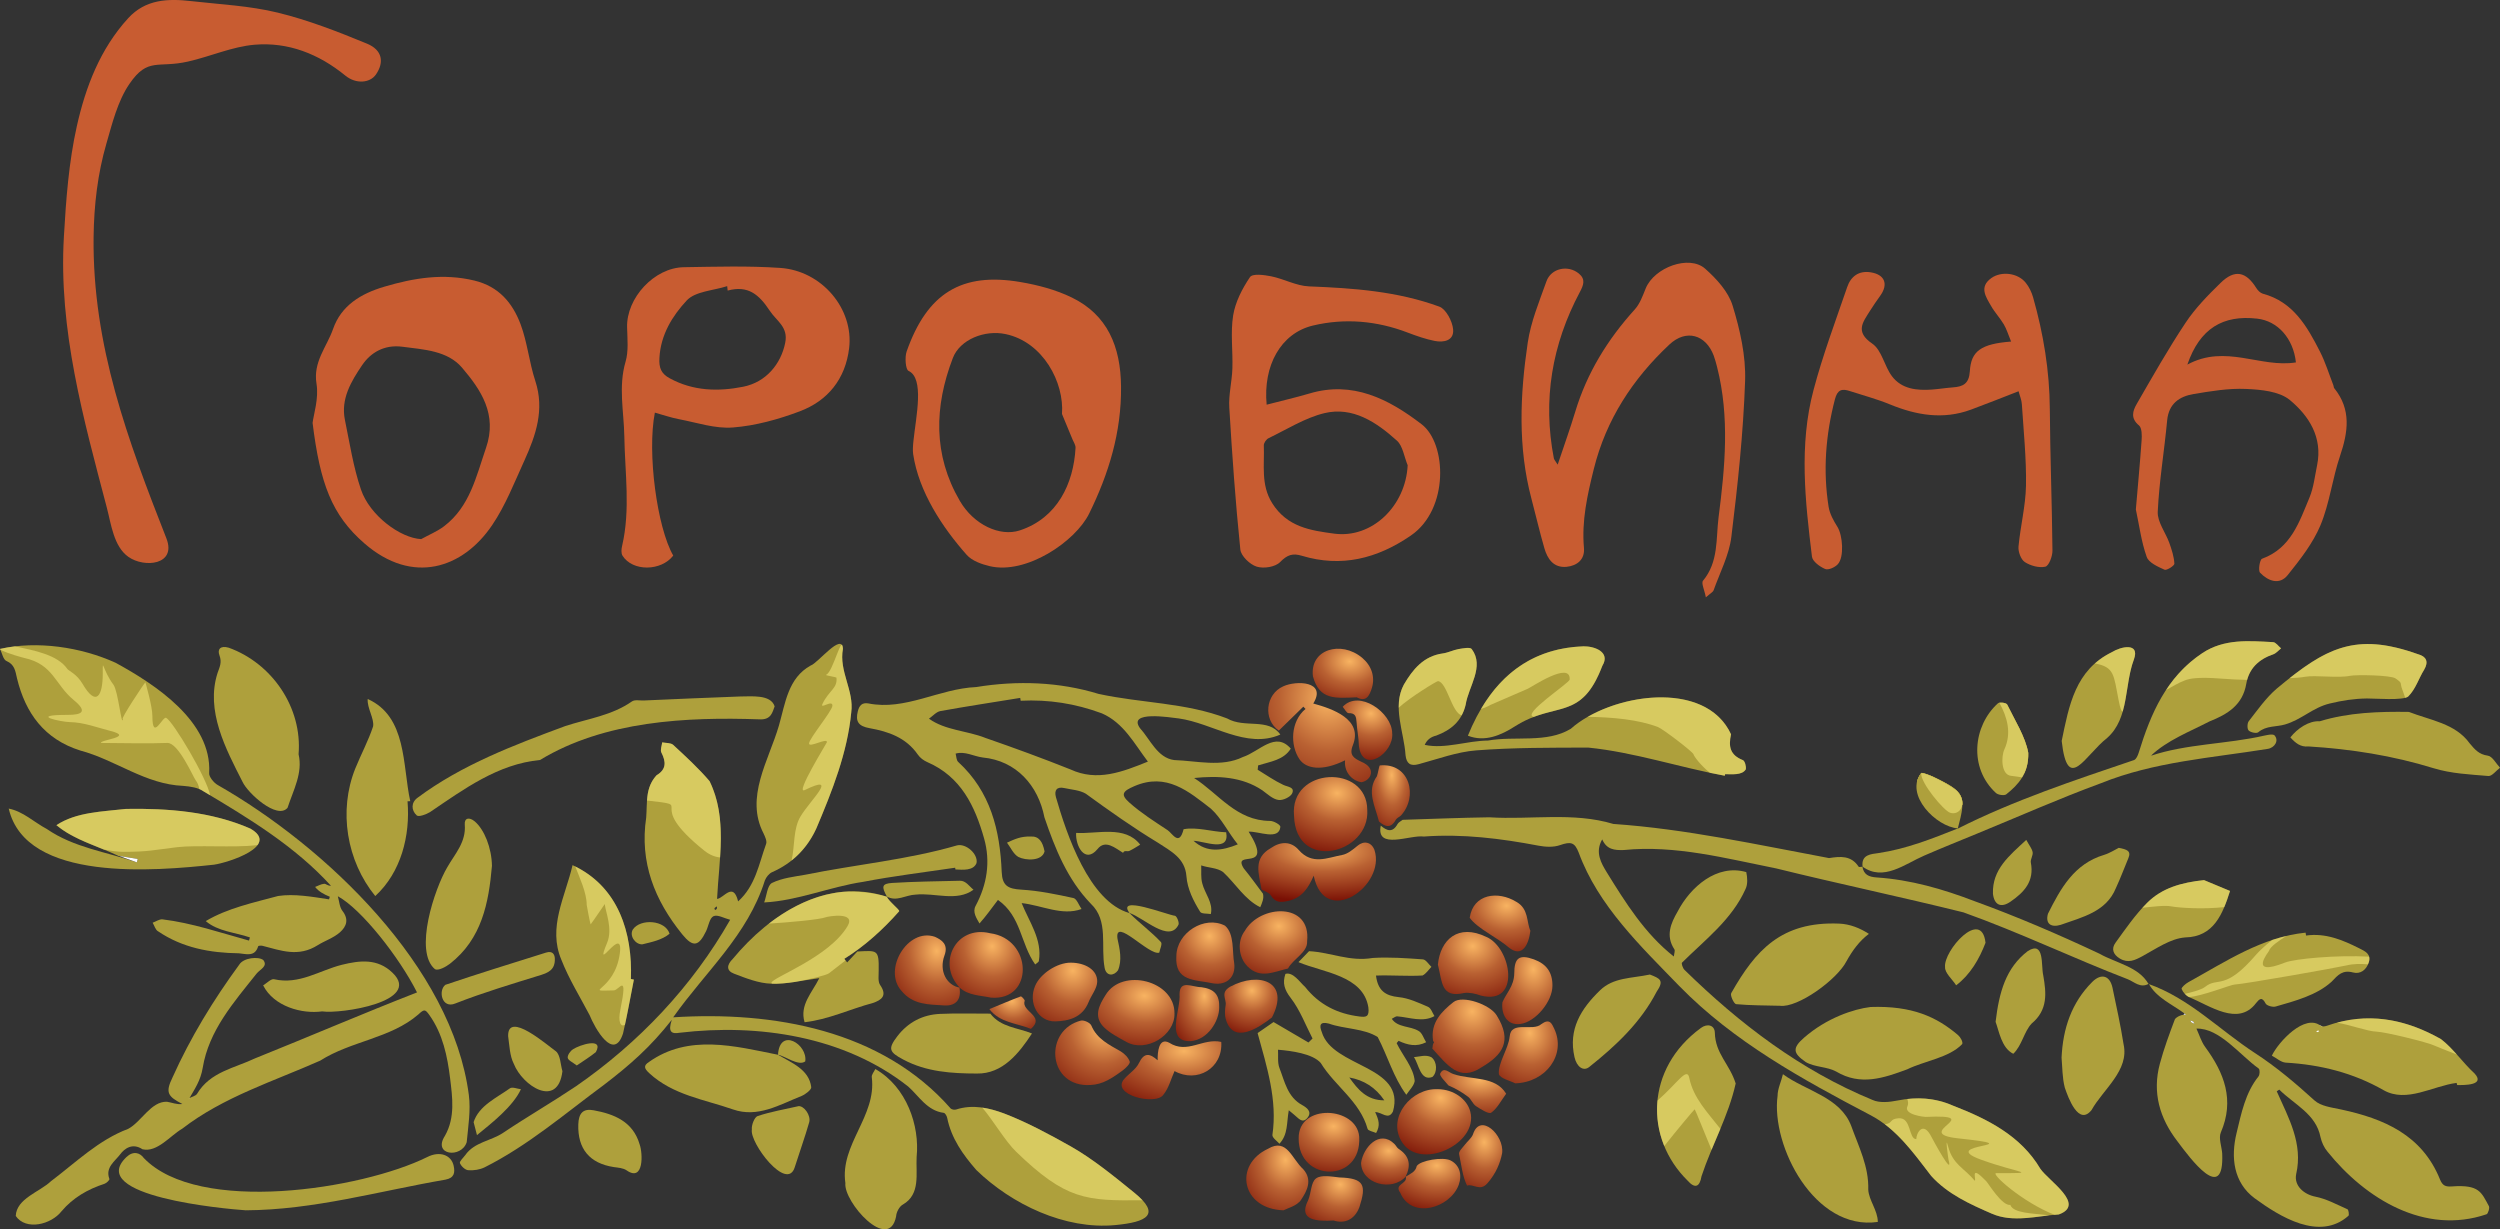<?xml version="1.0" encoding="UTF-8"?>
<!DOCTYPE svg PUBLIC "-//W3C//DTD SVG 1.1//EN" "http://www.w3.org/Graphics/SVG/1.1/DTD/svg11.dtd">
<!-- Creator: CorelDRAW X7 -->
<svg xmlns="http://www.w3.org/2000/svg" xml:space="preserve" width="400mm" height="196.685mm" version="1.1" style="shape-rendering:geometricPrecision; text-rendering:geometricPrecision; image-rendering:optimizeQuality; fill-rule:evenodd; clip-rule:evenodd"
viewBox="0 0 38734 19046"
 xmlns:xlink="http://www.w3.org/1999/xlink">
 <rect x="0" y="0" width="38734" height="19046" fill="#333333" stroke="none"/>
 <defs>
  <style type="text/css">
   <![CDATA[
    .str0 {stroke:white;stroke-width:168.573;stroke-linejoin:bevel}
    .fil0 {fill:none}
    .fil3 {fill:none;fill-rule:nonzero}
    .fil2 {fill:#AEA03C;fill-rule:nonzero}
    .fil1 {fill:#C85C31;fill-rule:nonzero}
    .fil4 {fill:#FEFEFE;fill-rule:nonzero}
    .fil5 {fill:#FFF383;fill-opacity:0.502}
    .fil8 {fill:url(#id0);fill-rule:nonzero}
    .fil35 {fill:url(#id1);fill-rule:nonzero}
    .fil19 {fill:url(#id2);fill-rule:nonzero}
    .fil29 {fill:url(#id3);fill-rule:nonzero}
    .fil12 {fill:url(#id4);fill-rule:nonzero}
    .fil32 {fill:url(#id5);fill-rule:nonzero}
    .fil7 {fill:url(#id6);fill-rule:nonzero}
    .fil26 {fill:url(#id7);fill-rule:nonzero}
    .fil31 {fill:url(#id8);fill-rule:nonzero}
    .fil23 {fill:url(#id9);fill-rule:nonzero}
    .fil13 {fill:url(#id10);fill-rule:nonzero}
    .fil20 {fill:url(#id11);fill-rule:nonzero}
    .fil15 {fill:url(#id12);fill-rule:nonzero}
    .fil22 {fill:url(#id13);fill-rule:nonzero}
    .fil9 {fill:url(#id14);fill-rule:nonzero}
    .fil10 {fill:url(#id15);fill-rule:nonzero}
    .fil21 {fill:url(#id16);fill-rule:nonzero}
    .fil17 {fill:url(#id17);fill-rule:nonzero}
    .fil11 {fill:url(#id18);fill-rule:nonzero}
    .fil16 {fill:url(#id19);fill-rule:nonzero}
    .fil28 {fill:url(#id20);fill-rule:nonzero}
    .fil30 {fill:url(#id21);fill-rule:nonzero}
    .fil34 {fill:url(#id22);fill-rule:nonzero}
    .fil33 {fill:url(#id23);fill-rule:nonzero}
    .fil18 {fill:url(#id24);fill-rule:nonzero}
    .fil6 {fill:url(#id25);fill-rule:nonzero}
    .fil27 {fill:url(#id26);fill-rule:nonzero}
    .fil14 {fill:url(#id27);fill-rule:nonzero}
    .fil25 {fill:url(#id28);fill-rule:nonzero}
    .fil24 {fill:url(#id29);fill-rule:nonzero}
   ]]>
  </style>
  <radialGradient id="id0" gradientUnits="userSpaceOnUse" gradientTransform="matrix(1.627 1.271 -1.383 1.392 5947 -34743)" cx="22823" cy="14650.6" r="545.142" fx="22823" fy="14650.6">
   <stop offset="0" style="stop-opacity:1; stop-color:#F8B361"/>
   <stop offset="0.412" style="stop-opacity:1; stop-color:#B96132"/>
   <stop offset="1" style="stop-opacity:1; stop-color:#7A1004"/>
  </radialGradient>
  <radialGradient id="id1" gradientUnits="userSpaceOnUse" gradientTransform="matrix(1.583 1.226 -1.346 1.343 11719 -24550)" xlink:href="#id0" cx="15687.9" cy="15507.9" r="358.696" fx="15687.9" fy="15507.9">
  </radialGradient>
  <radialGradient id="id2" gradientUnits="userSpaceOnUse" gradientTransform="matrix(1.703 0.595 -1.448 0.652 4631 -7618)" xlink:href="#id0" cx="20516.8" cy="13165.1" r="910.902" fx="20516.8" fy="13165.1">
  </radialGradient>
  <radialGradient id="id3" gradientUnits="userSpaceOnUse" gradientTransform="matrix(1.786 1.59 -1.518 1.742 9758 -37575)" xlink:href="#id0" cx="16620.3" cy="15033.3" r="499.484" fx="16620.3" fy="15033.3">
  </radialGradient>
  <radialGradient id="id4" gradientUnits="userSpaceOnUse" gradientTransform="matrix(1.408 1.643 -1.196 1.8 8275 -50997)" xlink:href="#id0" cx="23741.8" cy="15005.9" r="519.128" fx="23741.8" fy="15005.9">
  </radialGradient>
  <radialGradient id="id5" gradientUnits="userSpaceOnUse" gradientTransform="matrix(1.176 1.568 -1 1.718 12151 -40372)" xlink:href="#id0" cx="18668.4" cy="15444.8" r="434.539" fx="18668.4" fy="15444.8">
  </radialGradient>
  <radialGradient id="id6" gradientUnits="userSpaceOnUse" gradientTransform="matrix(1.554 1.208 -1.321 1.323 10083 -32442)" xlink:href="#id0" cx="22323.3" cy="16996.1" r="572.344" fx="22323.3" fy="16996.1">
  </radialGradient>
  <radialGradient id="id7" gradientUnits="userSpaceOnUse" gradientTransform="matrix(1.674 1.511 -1.423 1.656 11178 -36284)" xlink:href="#id0" cx="17088.7" cy="15951.2" r="577.659" fx="17088.7" fy="15951.2">
  </radialGradient>
  <radialGradient id="id8" gradientUnits="userSpaceOnUse" gradientTransform="matrix(1.451 1.266 -1.233 1.387 10190 -30491)" xlink:href="#id0" cx="19390.3" cy="15351.5" r="411.89" fx="19390.3" fy="15351.5">
  </radialGradient>
  <radialGradient id="id9" gradientUnits="userSpaceOnUse" gradientTransform="matrix(1.445 1.36 -1.228 1.49 11159 -28077)" xlink:href="#id0" cx="15369.8" cy="14654.8" r="567.141" fx="15369.8" fy="14654.8">
  </radialGradient>
  <radialGradient id="id10" gradientUnits="userSpaceOnUse" gradientTransform="matrix(1.927 1.325 -1.637 1.452 1377 -37258)" xlink:href="#id0" cx="23325.4" cy="14039.9" r="469.725" fx="23325.4" fy="14039.9">
  </radialGradient>
  <radialGradient id="id11" gradientUnits="userSpaceOnUse" gradientTransform="matrix(1.741 1.651 -1.48 1.808 778 -42707)" xlink:href="#id0" cx="20572.9" cy="10829.5" r="796.196" fx="20572.9" fy="10829.5">
  </radialGradient>
  <radialGradient id="id12" gradientUnits="userSpaceOnUse" gradientTransform="matrix(1.613 1.278 -1.371 1.4 12406 -33860)" xlink:href="#id0" cx="20767.9" cy="18335.8" r="447.569" fx="20767.9" fy="18335.8">
  </radialGradient>
  <radialGradient id="id13" gradientUnits="userSpaceOnUse" gradientTransform="matrix(1.807 1.149 -1.536 1.259 9395 -24384)" xlink:href="#id0" cx="17735.1" cy="15437" r="592.751" fx="17735.1" fy="15437">
  </radialGradient>
  <radialGradient id="id14" gradientUnits="userSpaceOnUse" gradientTransform="matrix(1.439 1.564 -1.223 1.713 13248 -43973)" xlink:href="#id0" cx="19915.1" cy="17979.7" r="501.457" fx="19915.1" fy="17979.7">
  </radialGradient>
  <radialGradient id="id15" gradientUnits="userSpaceOnUse" gradientTransform="matrix(1.831 1.243 -1.556 1.361 9980 -31964)" xlink:href="#id0" cx="20656.5" cy="17442.7" r="469.389" fx="20656.5" fy="17442.7">
  </radialGradient>
  <radialGradient id="id16" gradientUnits="userSpaceOnUse" gradientTransform="matrix(1.744 1.196 -1.483 1.311 2794 -28619)" xlink:href="#id0" cx="20729.5" cy="12292" r="574.273" fx="20729.5" fy="12292">
  </radialGradient>
  <radialGradient id="id17" gradientUnits="userSpaceOnUse" gradientTransform="matrix(1.837 1.247 -1.561 1.366 9816 -33329)" xlink:href="#id0" cx="21509.1" cy="17817.5" r="369.707" fx="21509.1" fy="17817.5">
  </radialGradient>
  <radialGradient id="id18" gradientUnits="userSpaceOnUse" gradientTransform="matrix(1.579 1.668 -1.342 1.827 7740 -52765)" xlink:href="#id0" cx="23706.5" cy="15998.4" r="479.413" fx="23706.5" fy="15998.4">
  </radialGradient>
  <radialGradient id="id19" gradientUnits="userSpaceOnUse" gradientTransform="matrix(1.276 1.371 -1.084 1.502 12843 -40392)" xlink:href="#id0" cx="22987.8" cy="17693" r="480.422" fx="22987.8" fy="17693">
  </radialGradient>
  <radialGradient id="id20" gradientUnits="userSpaceOnUse" gradientTransform="matrix(1.738 1.53 -1.478 1.675 7575 -38483)" xlink:href="#id0" cx="18756" cy="14501.4" r="474.345" fx="18756" fy="14501.4">
  </radialGradient>
  <radialGradient id="id21" gradientUnits="userSpaceOnUse" gradientTransform="matrix(1.775 1.192 -1.508 1.305 -736 -28035)" xlink:href="#id0" cx="20899.8" cy="10246" r="468.2" fx="20899.8" fy="10246">
  </radialGradient>
  <radialGradient id="id22" gradientUnits="userSpaceOnUse" gradientTransform="matrix(1.545 1.215 -1.313 1.331 2952 -29481)" xlink:href="#id0" cx="21241" cy="11065.4" r="460.239" fx="21241" fy="11065.4">
  </radialGradient>
  <radialGradient id="id23" gradientUnits="userSpaceOnUse" gradientTransform="matrix(0.882 1.616 -0.75 1.77 11541 -44105)" xlink:href="#id0" cx="21573.3" cy="12007.2" r="470.981" fx="21573.3" fy="12007.2">
  </radialGradient>
  <radialGradient id="id24" gradientUnits="userSpaceOnUse" gradientTransform="matrix(1.9 1.016 -1.615 1.113 6356 -25166)" xlink:href="#id0" cx="22926.2" cy="16713.1" r="511.952" fx="22926.2" fy="16713.1">
  </radialGradient>
  <radialGradient id="id25" gradientUnits="userSpaceOnUse" gradientTransform="matrix(1.665 1.481 -1.415 1.622 7023 -43540)" xlink:href="#id0" cx="22807.1" cy="15680.8" r="569.003" fx="22807.1" fy="15680.8">
  </radialGradient>
  <radialGradient id="id26" gradientUnits="userSpaceOnUse" gradientTransform="matrix(1.471 1.562 -1.25 1.711 11585 -33136)" xlink:href="#id0" cx="14509.2" cy="14732.4" r="542.518" fx="14509.2" fy="14732.4">
  </radialGradient>
  <radialGradient id="id27" gradientUnits="userSpaceOnUse" gradientTransform="matrix(1.727 1.104 -1.467 1.21 10345 -28351)" xlink:href="#id0" cx="22242.1" cy="18062.6" r="478.987" fx="22242.1" fy="18062.6">
  </radialGradient>
  <radialGradient id="id28" gradientUnits="userSpaceOnUse" gradientTransform="matrix(1.702 0.862 -1.447 0.944 10674 -14906)" xlink:href="#id0" cx="18351.7" cy="16285.1" r="772.627" fx="18351.7" fy="16285.1">
  </radialGradient>
  <radialGradient id="id29" gradientUnits="userSpaceOnUse" gradientTransform="matrix(1.754 1.307 -1.491 1.432 6439 -32087)" xlink:href="#id0" cx="19815.9" cy="14341" r="524.421" fx="19815.9" fy="14341">
  </radialGradient>
 </defs>
 <g id="Слой_x0020_1">
  <path class="fil0 str0" d="M35900 15992c-4,-5 -8,-9 -12,-14 18,-5 34,-24 44,1 -10,4 -21,9 -32,13l0 0 0 0z"/>
  <path class="fil1" d="M5685 676c-451,-186 -912,-366 -1385,-481 -436,-106 -893,-127 -1341,-178 -358,-41 -704,-29 -973,265 -435,476 -659,1065 -795,1670 -125,558 -168,1139 -201,1713 -85,1445 303,2822 665,4200 66,249 105,600 333,762 247,176 752,128 590,-286 -595,-1516 -1147,-2989 -1128,-4667 6,-497 63,-983 199,-1451 84,-287 171,-656 359,-927 285,-413 436,-236 904,-342 346,-78 683,-231 1032,-261 521,-44 994,142 1406,478 166,136 383,116 475,-17 130,-190 100,-379 -140,-478l0 0z"/>
  <path class="fil1" d="M4843 6552c16,-130 98,-378 61,-606 -56,-341 160,-572 256,-848 126,-363 429,-548 794,-656 461,-136 915,-211 1396,-95 380,92 591,347 715,675 106,282 134,593 229,881 146,445 8,841 -169,1232 -155,339 -292,694 -499,1000 -455,674 -1234,932 -1979,285 -507,-440 -688,-929 -804,-1868l0 0 0 0zm1682 1801l0 0c119,-66 248,-118 356,-200 399,-304 496,-769 649,-1213 179,-518 -77,-898 -371,-1243 -225,-264 -590,-281 -926,-325 -280,-36 -491,91 -624,288 -166,246 -332,519 -265,846 74,361 130,730 248,1077 136,404 610,753 933,770l0 0 0 0 0 0z"/>
  <path class="fil1" d="M24134 7199c99,-296 192,-555 272,-819 182,-603 502,-1121 922,-1585 80,-88 124,-213 170,-327 134,-326 674,-524 921,-305 176,156 359,356 425,571 115,375 207,778 194,1166 -28,808 -114,1615 -213,2418 -35,283 -177,553 -275,827 -11,30 -52,49 -120,110 -21,-114 -75,-221 -44,-258 243,-291 199,-651 241,-983 100,-775 174,-1553 -23,-2327 -16,-60 -31,-121 -53,-179 -123,-324 -426,-413 -685,-171 -568,532 -982,1164 -1172,1929 -100,402 -190,802 -153,1221 17,180 -104,278 -269,295 -200,19 -296,-121 -344,-288 -74,-255 -133,-513 -201,-769 -212,-801 -176,-1611 -57,-2415 48,-325 179,-639 290,-951 73,-205 335,-259 502,-121 108,89 73,178 15,288 -431,811 -578,1669 -402,2576 4,19 21,36 59,97l0 0 0 0 0 0z"/>
  <path class="fil1" d="M19625 6270c233,-61 449,-110 662,-173 669,-200 1226,82 1740,477 390,300 425,1317 -167,1723 -524,360 -1079,498 -1689,314 -141,-43 -225,-17 -337,97 -76,78 -254,105 -364,71 -104,-32 -243,-165 -253,-266 -75,-731 -127,-1464 -171,-2198 -12,-199 41,-402 48,-604 9,-275 -31,-557 12,-825 34,-209 142,-417 261,-593 40,-58 219,-34 328,-12 198,40 389,148 586,156 686,27 1368,75 2020,314 102,38 202,225 213,352 16,178 -149,207 -286,179 -140,-28 -278,-76 -412,-127 -483,-186 -983,-229 -1475,-111 -497,119 -774,621 -716,1226l0 0 0 0 0 0zm2185 939l0 0c-54,-129 -75,-299 -166,-381 -319,-288 -686,-532 -1124,-427 -301,73 -579,250 -865,388 -35,16 -76,75 -74,112 12,301 -49,607 128,892 234,375 599,426 962,475 585,78 1107,-425 1139,-1059l0 0 0 0 0 0z"/>
  <path class="fil1" d="M10146 6394c-122,621 35,1780 285,2214 -188,244 -629,249 -785,3 -25,-38 -19,-105 -7,-154 131,-565 43,-1132 34,-1700 -7,-382 -94,-766 19,-1152 49,-166 28,-355 24,-534 -12,-453 420,-924 879,-931 498,-8 998,-23 1494,11 646,44 1141,636 1067,1244 -57,475 -329,815 -768,979 -330,124 -683,222 -1032,249 -275,22 -560,-76 -839,-129 -121,-23 -237,-64 -371,-101l0 0 0 0 0 1zm1128 -1892l0 0c-2,-23 -5,-46 -7,-69 -214,70 -494,79 -628,223 -219,236 -402,527 -422,887 -10,159 28,247 161,319 362,197 749,207 1136,130 356,-70 587,-355 652,-682 49,-246 -134,-335 -240,-496 -166,-251 -336,-398 -652,-312l0 0 0 0 0 0z"/>
  <path class="fil1" d="M14154 6818c39,-368 171,-957 -78,-1072 -45,-21 -60,-211 -29,-300 318,-903 851,-1232 1763,-1076 271,46 549,119 797,240 550,268 757,758 762,1382 7,707 -192,1351 -494,1965 -212,432 -973,949 -1540,815 -127,-30 -275,-82 -359,-177 -374,-422 -742,-977 -828,-1560 -8,-54 -4,-129 6,-217l0 0 0 0zm2300 -404l0 0c37,-487 -292,-1116 -875,-1238 -320,-68 -705,82 -816,371 -288,751 -308,1500 108,2213 215,370 620,559 929,458 584,-192 834,-728 864,-1278 3,-43 -29,-89 -47,-132 -54,-132 -109,-263 -163,-394l0 0 0 0 0 0z"/>
  <path class="fil1" d="M31159 5292c-43,-104 -68,-190 -112,-265 -59,-100 -142,-187 -199,-288 -80,-140 -188,-292 4,-430 156,-112 411,-81 533,71 53,65 92,147 115,227 160,564 255,1137 259,1726 5,733 34,1466 41,2199 1,87 -56,236 -110,248 -98,22 -230,-14 -319,-72 -60,-40 -104,-160 -97,-239 29,-315 110,-628 116,-944 7,-420 -37,-841 -64,-1262 -4,-68 -34,-134 -51,-201 -253,98 -494,195 -738,285 -429,158 -842,88 -1254,-81 -201,-83 -414,-139 -622,-207 -125,-41 -193,-22 -232,130 -143,550 -186,1104 -97,1665 18,108 77,215 137,310 82,132 106,468 6,577 -44,49 -148,96 -196,75 -83,-35 -195,-117 -205,-190 -105,-861 -203,-1729 24,-2583 143,-540 340,-1066 522,-1596 55,-163 179,-257 362,-228 221,34 279,184 149,364 -55,76 -108,154 -158,233 -109,175 -237,323 35,508 148,101 187,348 306,506 151,199 384,222 617,206 109,-8 217,-26 326,-34 158,-11 251,-56 263,-250 18,-315 176,-424 639,-460l0 0 0 0 0 0z"/>
  <path class="fil1" d="M33092 7893c30,-354 64,-711 89,-1068 6,-79 6,-195 -41,-234 -134,-111 -96,-226 -34,-333 245,-424 486,-851 757,-1258 150,-226 345,-425 540,-615 219,-216 395,-180 556,79 23,36 61,75 99,86 473,126 688,508 888,900 84,166 139,346 207,521 5,14 4,33 13,44 267,331 215,680 89,1051 -119,352 -161,732 -303,1073 -117,279 -315,531 -507,771 -129,161 -306,91 -428,-36 -33,-34 -5,-204 30,-217 448,-163 577,-570 735,-948 65,-156 83,-332 118,-500 89,-432 -127,-767 -423,-1012 -164,-135 -447,-161 -679,-171 -269,-12 -543,34 -811,79 -220,37 -385,148 -410,408 -44,473 -124,943 -146,1417 -7,158 122,320 180,483 37,104 72,212 78,320 2,31 -120,109 -153,94 -104,-47 -245,-109 -276,-199 -83,-232 -114,-482 -168,-735l0 0 0 0zm798 -2244l0 0c593,-322 1133,55 1682,-34 -40,-372 -282,-642 -599,-678 -531,-61 -890,151 -1083,712z"/>
  <path class="fil2" d="M10430 15762c1551,-99 3231,195 4300,1413 18,17 60,23 85,15 257,-83 508,-25 743,62 356,137 702,324 1031,509 346,196 676,468 985,718 415,336 205,455 -296,502 -776,74 -1604,-322 -2150,-852 -209,-239 -389,-492 -453,-811 -6,-29 -32,-73 -53,-76 -258,-32 -387,-263 -550,-407 -987,-779 -2323,-979 -3541,-834 -126,22 -186,-10 -122,-201 -330,421 -645,697 -1051,1008 -603,445 -1174,939 -1849,1278 -75,37 -170,51 -253,45 -48,-3 -110,-61 -130,-110 -11,-26 53,-83 84,-126 142,-201 394,-216 583,-342 371,-249 759,-473 1130,-722 976,-674 1804,-1550 2390,-2580 -90,-23 -196,-85 -258,-56 -62,29 -77,152 -115,232 -115,238 -202,255 -369,50 -428,-527 -663,-1116 -559,-1810 18,-233 -16,-462 160,-655 155,-92 148,-209 75,-353 -20,-40 7,-104 13,-157 58,12 133,5 170,39 195,180 392,361 564,562 280,573 146,1210 116,1825 104,-10 250,-273 326,38 270,-242 322,-582 434,-891 16,-43 -16,-110 -39,-160 -292,-562 78,-1128 237,-1672 100,-348 141,-738 493,-932 108,-32 487,-521 499,-257 -65,346 175,646 129,983 -60,627 -296,1219 -539,1794 -137,304 -367,542 -685,681 -49,21 -96,80 -115,131 -266,847 -921,1413 -1420,2119l0 0 0 0 0 0zm651 -1663l0 0c28,-12 33,-28 24,-56 -21,19 -53,26 -24,56z"/>
  <path class="fil2" d="M2931 17015c42,-23 102,-34 123,-69 203,-341 582,-397 897,-548 837,-336 1669,-694 2510,-1022 -274,-544 -860,-1290 -1227,-1490 22,76 26,168 71,226 103,133 65,241 -38,333 -100,88 -239,133 -342,198 -304,193 -573,83 -858,11 -21,-6 -64,-2 -67,7 -51,172 -191,117 -299,109 -448,-6 -875,-85 -1252,-341 -40,-21 -57,-87 -84,-133 51,-18 104,-57 153,-52 457,56 897,207 1340,329 5,-16 9,-32 14,-49 -230,-80 -494,-91 -684,-253 336,-201 745,-287 1121,-389 250,-38 533,13 789,52 4,-13 8,-26 12,-40 -87,-36 -168,-77 -228,-152 47,-18 93,-45 141,-49 25,-3 54,33 105,31 -552,-608 -1269,-1043 -1971,-1461 -84,-61 -209,-78 -318,-87 -589,-24 -1045,-401 -1596,-548 -555,-175 -849,-578 -980,-1121 -26,-111 -35,-211 -163,-266 -51,-22 -68,-122 -100,-187 572,-130 1253,-30 1792,215 615,336 1492,910 1449,1705 -9,55 70,154 133,189 1671,954 3633,2816 3890,4802 31,239 -10,488 -33,731 -81,255 -535,205 -337,-99 161,-284 115,-596 80,-888 -42,-341 -112,-688 -322,-983 -65,-91 -80,-93 -171,-8 -431,372 -1042,410 -1520,715 -725,322 -1498,561 -2137,1054 -187,108 -389,373 -617,319 -155,-103 -279,-11 -346,80 -78,105 -234,201 -166,381 5,14 -44,64 -76,74 -259,84 -488,216 -665,425 -162,208 -552,304 -710,74 11,-272 373,-373 547,-540 387,-292 737,-638 1195,-810 206,-110 354,-429 601,-420 79,13 155,47 239,35 -225,-117 -269,-174 -153,-412 279,-621 632,-1198 1033,-1746 66,-110 298,-131 373,-73 76,97 -49,143 -104,211 -353,444 -739,881 -834,1458 -33,202 -127,333 -217,490 3,-6 5,-12 7,-18l0 0 0 0 0 0z"/>
  <path class="fil2" d="M33292 15242c-129,74 -225,-30 -325,-70 -854,-329 -1685,-729 -2546,-1036 -962,-239 -1937,-443 -2901,-681 -780,-155 -1561,-365 -2363,-285 -143,5 -264,-7 -333,-165 -116,200 -14,371 68,506 294,476 594,957 1042,1309 5,-51 22,-91 8,-112 -139,-210 -55,-404 51,-586 197,-379 608,-742 1063,-610 18,84 25,188 -11,261 -211,474 -626,786 -985,1142 -12,13 13,88 40,113 854,836 1800,1557 2912,2014 108,50 262,34 387,9 299,-60 586,-43 864,81 530,205 1047,465 1349,976 130,190 710,554 287,708 -347,24 -709,132 -1039,-12 -337,-147 -684,-302 -939,-585 -275,-356 -536,-732 -948,-945 -1056,-555 -2112,-1134 -2954,-1996 -597,-616 -1257,-1245 -1558,-2065 -64,-165 -122,-177 -294,-118 -98,34 -221,28 -327,8 -588,-112 -1179,-186 -1779,-142 -215,-30 -744,215 -668,-169 94,81 183,115 260,-24 15,-28 52,-44 79,-66 447,-14 895,-32 1343,-39 644,41 1297,-85 1922,103 1122,77 2237,323 3342,529 175,-28 343,-43 458,134 6,9 40,0 61,0l-3 -3c20,127 100,161 222,169 526,35 1027,180 1517,368 658,239 1302,516 1936,814 258,147 604,199 758,468l4 -3 0 0 0 0 0 0z"/>
  <path class="fil2" d="M19568 13847c18,75 -14,141 -42,209 -239,-116 -382,-365 -575,-544 -92,-69 -230,-65 -340,-104 4,93 -8,190 16,277 40,162 173,300 133,477 -57,-10 -141,-1 -164,-33 -104,-167 -199,-354 -214,-554 -21,-281 -244,-388 -439,-517 -387,-234 -756,-496 -1119,-760 -95,-57 -221,-63 -333,-88 -120,-27 -159,37 -131,140 165,572 514,1623 1141,1797l-3 -2c156,157 341,292 490,452 23,30 -16,107 -27,163 -158,51 -697,-563 -647,-216 35,159 74,334 8,489 -63,90 -180,97 -207,-36 -64,-338 65,-732 -213,-994 -365,-378 -554,-853 -720,-1339 -96,-493 -434,-878 -957,-928 -141,-18 -273,-101 -419,-60 12,44 11,103 40,129 502,460 648,1059 674,1705 9,214 97,262 306,274 271,16 540,72 806,130 51,12 84,111 125,170 -303,110 -611,-57 -928,-92 117,291 322,567 267,895 0,19 -37,37 -57,56 -231,-327 -214,-745 -577,-1000 -94,123 -183,250 -286,365 -47,-83 -112,-177 -60,-273 177,-331 233,-682 132,-1042 -142,-503 -358,-959 -880,-1185 -56,-24 -113,-66 -147,-116 -182,-263 -452,-357 -748,-410 -176,-31 -221,-107 -182,-262 22,-87 62,-137 160,-122 575,117 1096,-228 1674,-253 639,-104 1285,-81 1896,106 672,146 1347,133 1991,380 274,158 639,-15 825,250 -525,231 -1053,-179 -1575,-250 -126,-14 -797,-126 -600,150 159,175 270,460 529,495 354,12 733,115 1066,-47 258,-85 503,-405 742,-130 -113,180 -318,200 -506,260 -2,23 -5,45 -7,67 132,80 259,170 398,235 70,33 181,33 136,132 -27,57 -147,113 -214,101 -88,-14 -168,-91 -246,-148 -316,-214 -694,-229 -1059,-192 380,243 655,663 1178,665 56,0 159,59 159,91 -21,216 -332,68 -492,75 410,655 -267,260 -76,569 105,128 201,263 300,395l-2 -2 0 0 0 0 0 0zm-570 -952l0 0c58,317 -334,137 -506,132 209,191 442,155 686,55 -145,-176 -251,-403 -416,-552 -345,-268 -689,-564 -1186,-350 -181,78 -221,128 -78,255 181,161 389,293 592,427 76,51 180,258 248,-14 201,-40 447,41 660,47l0 0 0 0 0 0zm-3184 -2038l0 0c-2,-15 -4,-29 -7,-44 -412,67 -826,130 -1237,204 -64,12 -118,77 -177,118 255,183 590,184 877,299 442,153 881,314 1315,487 415,193 807,38 1200,-121 -211,-277 -374,-600 -714,-748 -408,-151 -824,-217 -1257,-195l0 0 0 0 0 0z"/>
  <path class="fil2" d="M33845 15702c-194,-144 -433,-242 -553,-460l-4 3c632,222 1097,710 1647,1069 334,217 632,470 925,736 98,89 267,109 408,139 668,143 1258,395 1536,1084 40,99 88,116 186,109 427,-31 455,93 572,305 16,29 -16,123 -36,126 -956,327 -1878,-240 -2464,-969 -53,-62 -91,-146 -109,-226 -70,-360 -403,-502 -639,-736 -13,8 -26,17 -39,26 184,414 410,810 301,1284 -36,180 120,314 299,349 172,34 333,123 496,195 18,8 28,92 15,101 -450,399 -1066,11 -1454,-272 -326,-243 -372,-630 -279,-1012 74,-304 134,-618 339,-875 22,-27 24,-106 3,-123 -290,-206 -608,-631 -964,-618 44,95 74,201 135,284 296,403 459,822 243,1324 -38,89 13,217 21,327 34,796 -497,74 -693,-188 -276,-357 -393,-757 -273,-1203 63,-234 147,-462 233,-689 22,-36 121,-87 175,-63 -9,-9 -18,-18 -27,-26l0 -1 0 0 0 0zm133 119l0 0c-15,-2 -30,-5 -46,-8 16,26 41,39 68,49 -7,-14 -14,-27 -22,-41l0 0 0 0 0 0z"/>
  <path class="fil2" d="M38546 11708c-138,-19 -203,-96 -282,-191 -222,-309 -610,-357 -942,-487 -460,-7 -935,8 -1380,145 -168,-11 -347,111 -456,250 78,86 157,153 280,140 659,40 1306,142 1941,338 270,83 562,96 847,120 56,5 120,-83 180,-128 -62,-66 -118,-177 -188,-187l0 0z"/>
  <path class="fil2" d="M37464 10136c-974,-349 -1434,-96 -2188,532 -167,143 -297,330 -434,505 -26,32 -27,120 -2,145 31,31 123,49 149,27 124,-105 277,-80 413,-120 260,-76 431,-262 694,-325 201,-48 371,-75 576,-78 107,-2 572,37 642,-33 115,-116 160,-277 245,-413 73,-125 33,-205 -95,-240l0 0z"/>
  <path class="fil2" d="M26723 12019c-706,-130 -1401,-364 -2113,-436 -579,1 -1160,-1 -1736,43 -302,23 -598,135 -894,214 -128,35 -188,-9 -203,-138 -23,-360 -210,-756 -25,-1097 136,-232 304,-440 602,-481 82,-11 160,-52 242,-67 70,-12 182,-34 206,-1 203,271 -50,580 -94,864 -60,253 -226,391 -455,477 -84,20 -144,64 -179,144 315,68 656,-65 981,-67 419,-75 909,45 1282,-182 610,-543 2085,-780 2483,85 -43,194 -13,322 183,400 31,12 54,97 46,142 -57,97 -218,75 -321,76l-5 24 0 0 0 0 0 0z"/>
  <path class="fil2" d="M20282 14737c347,19 624,166 989,105 257,-16 518,4 775,22 47,4 88,76 132,116 -45,46 -83,107 -138,134 -229,14 -481,-8 -721,1 29,233 146,313 351,334 156,15 308,87 455,150 46,20 68,94 100,144 -184,101 -379,20 -575,4 -27,-3 -57,24 -86,38 91,139 285,108 415,188 55,28 79,115 117,175 -148,75 -282,46 -427,-22 -10,12 -20,24 -30,36 89,187 265,382 280,588 -14,76 -84,142 -130,212 -199,-269 -289,-599 -443,-894 -210,-136 -518,-123 -757,-209 -146,-38 -148,36 -110,130 163,554 1308,514 1103,1232 -72,140 -167,9 -276,9 58,124 82,207 15,324 -45,-21 -123,-33 -132,-64 -119,-427 -507,-663 -726,-1021 -127,-145 -455,-188 -662,-205 6,95 -10,198 22,282 82,211 124,449 350,574 76,42 160,105 85,198 -81,100 -145,0 -208,-48 -22,-17 -42,-35 -82,-68 -35,197 -10,374 -145,519 -38,-44 -107,-88 -109,-134 81,-543 -87,-1061 -229,-1581 82,-57 165,-114 247,-171 180,105 361,211 541,317 21,-21 42,-41 63,-62 -109,-211 -194,-441 -337,-627 -99,-128 -131,-232 -83,-374 120,-34 222,129 305,202 217,275 501,416 841,458 102,13 157,9 139,-142 -80,-495 -702,-539 -1083,-700 54,-57 109,-113 164,-170l0 0 0 0 0 0zm1166 2311l0 0c-137,-201 -316,-313 -542,-354 131,186 272,356 542,354z"/>
  <path class="fil2" d="M28858 13429c-24,-194 137,-195 248,-212 431,-64 830,-223 1230,-382l-3 3c877,-441 1804,-748 2731,-1062 34,-12 60,-73 73,-116 186,-604 429,-1172 985,-1541 339,-225 720,-190 1096,-170 43,2 83,63 124,96 -40,32 -76,77 -122,93 -224,76 -376,220 -417,456 -56,331 -292,473 -571,584 -307,159 -656,292 -908,532 555,-187 1183,-180 1760,-313 51,-9 111,-27 152,-8 82,83 6,198 -101,214 -870,140 -1761,199 -2584,532 -642,236 -1269,514 -1902,774 -279,115 -559,227 -835,347 -302,130 -635,408 -959,169l3 3 0 1 0 0z"/>
  <path class="fil2" d="M13283 14742c307,-14 337,-37 331,295 1,76 -15,171 23,225 115,166 20,233 -114,278 -353,95 -694,258 -1057,298 -80,-267 114,-454 228,-683 -258,33 -502,95 -745,86 -195,-6 -392,-85 -578,-156 -120,-46 -112,-136 -17,-229 576,-695 1452,-1267 2389,-962l-3 -4c26,75 209,210 191,229 -246,279 -533,540 -850,737 15,18 30,37 45,55 52,-56 104,-113 157,-169l0 0 0 0 0 0z"/>
  <path class="fil2" d="M1833 13260c-322,-154 -682,-244 -959,-475 308,-205 719,-210 1078,-252 649,-11 1324,41 1927,305 468,268 -345,528 -563,559 -905,97 -2915,279 -3181,-869 223,43 393,212 590,316 423,291 922,353 1395,517 5,-17 9,-35 14,-52 -100,-16 -201,-32 -301,-49l0 0 0 0z"/>
  <path class="fil2" d="M38062 16778c-371,47 -774,315 -1131,113 -471,-269 -979,-396 -1517,-427 -74,-5 -143,-71 -215,-108 98,-207 510,-661 759,-461 20,14 64,8 93,-2 624,-220 1210,-110 1769,207 191,147 338,365 519,531 172,185 -156,182 -269,180l-8 -33 0 0 0 0 0 0zm-2162 -786l0 0c11,-4 22,-9 32,-13 -10,-24 -26,-6 -44,-1 4,5 8,9 12,14l0 0z"/>
  <path class="fil2" d="M4626 11686c68,290 -81,555 -171,830 -161,190 -617,-229 -696,-400 -261,-512 -577,-1104 -388,-1690 33,-93 70,-164 29,-273 -36,-96 18,-154 143,-118 670,241 1143,926 1083,1651l0 0z"/>
  <path class="fil2" d="M35729 14495c303,-43 568,69 827,199 89,45 188,89 144,219 -38,116 -130,184 -243,154 -162,-43 -232,37 -332,143 -231,211 -570,299 -868,385 -47,12 -137,-13 -155,-48 -57,-112 -98,-67 -149,-4 -276,363 -713,38 -1033,-92 -51,-24 -99,-77 -119,-129 -8,-19 62,-82 107,-106 582,-321 1138,-697 1814,-766 2,15 5,30 7,45l0 0 0 0z"/>
  <path class="fil2" d="M9821 15178c-55,278 -104,558 -168,834 -144,443 -437,-83 -518,-284 -149,-284 -321,-560 -437,-857 -214,-502 60,-978 173,-1467 708,328 931,1042 904,1764 15,3 31,7 46,10l0 0z"/>
  <path class="fil2" d="M27541 16978c0,-109 59,-227 83,-335 355,261 889,352 1059,804 115,321 274,627 263,986 9,163 148,323 148,499 -978,143 -1657,-1179 -1553,-1954l0 0 0 0z"/>
  <path class="fil2" d="M28982 15602c644,-22 1022,152 1356,436 37,32 78,106 64,138 -200,212 -588,262 -853,392 -362,134 -722,260 -1100,34 -139,-77 -333,-65 -473,-148 -203,-140 -204,-219 -24,-377 352,-307 770,-444 1030,-475l0 0 0 0 0 0z"/>
  <path class="fil2" d="M6314 12415c45,535 -102,1103 -500,1468 -443,-544 -573,-1320 -309,-1977 89,-219 202,-429 276,-652 19,-122 -95,-284 -84,-424 610,274 537,1023 659,1583 -14,0 -28,1 -42,2l0 0 0 0 0 0z"/>
  <path class="fil2" d="M26892 16787c-112,505 -369,952 -529,1436 -29,172 -103,197 -218,67 -664,-655 -655,-1732 208,-2363 99,-74 213,-45 216,73 8,329 228,483 323,787l0 0 0 0 0 0z"/>
  <path class="fil2" d="M14202 17923c-14,260 64,579 -212,739 -55,29 -103,119 -106,184 -112,569 -818,-226 -786,-515 -88,-599 486,-1035 409,-1642 -5,-39 35,-84 55,-126 486,278 689,879 640,1360l0 0 0 0 0 0z"/>
  <path class="fil2" d="M12051 16340c210,127 484,226 518,504 6,37 -89,112 -151,137 -340,135 -678,342 -1061,208 -445,-155 -930,-222 -1298,-562 -75,-70 -96,-115 -3,-174 613,-435 1328,-246 1998,-111l-3 -2 0 0 0 0z"/>
  <path class="fil2" d="M11760 11145c-1115,-38 -2391,21 -3393,630 -653,62 -1181,453 -1704,807 -60,37 -176,79 -206,52 -88,-80 -89,-202 14,-275 684,-510 1495,-816 2288,-1110 350,-114 721,-163 1033,-382 44,-30 122,-11 185,-14 497,-21 994,-45 1491,-62 169,1 473,-37 534,153 -34,87 -51,215 -242,201l0 0 0 0z"/>
  <path class="fil2" d="M3808 18752c-328,-22 -2481,-218 -1851,-823 105,-101 209,-73 272,14 848,881 3377,485 4388,-15 197,-101 376,-33 412,135 23,107 9,188 -128,214 -1033,178 -2037,469 -3093,475l0 0z"/>
  <path class="fil2" d="M27578 15583c-227,-6 -454,-4 -679,-25 -33,-3 -96,-136 -76,-171 376,-663 775,-1113 1670,-1077 167,6 324,69 463,159 -147,109 -257,261 -345,420 -148,292 -761,731 -1033,694l0 0 0 0 0 0z"/>
  <path id="КриваЯ_x0020_" class="fil2" d="M22743 11398c333,-818 893,-1353 1792,-1384 171,-3 421,89 292,300 -332,874 -723,539 -1354,939 -216,139 -470,249 -731,145l1 0 0 0z"/>
  <path class="fil2" d="M15989 16012c-199,305 -455,629 -854,621 -391,-1 -780,-25 -1137,-215 -225,-119 -243,-168 -95,-363 167,-217 392,-334 661,-346 260,-12 520,-3 780,-4 162,212 424,217 645,307l0 0 0 0z"/>
  <path class="fil2" d="M31941 16389c21,-460 157,-855 474,-1174 140,-140 274,-102 315,88 61,292 126,584 172,878 90,403 -314,693 -496,1017 -201,254 -362,-190 -415,-347 -40,-153 -37,-319 -50,-462l0 0 0 0z"/>
  <path class="fil2" d="M7622 13416c-50,573 -156,1130 -651,1516 -65,50 -180,111 -231,85 -333,-275 -5,-1253 191,-1582 117,-205 292,-387 270,-658 -9,-104 68,-123 155,-50 148,126 262,409 266,689l0 0 0 0z"/>
  <path class="fil2" d="M34148 13636c134,56 269,112 403,168 -112,353 -250,712 -694,720 -228,17 -449,174 -662,290 -119,64 -221,114 -350,38 -106,-63 -137,-153 -68,-246 154,-213 305,-433 489,-617 232,-233 536,-316 882,-353l0 0z"/>
  <path class="fil2" d="M31943 11480c114,-552 210,-1100 780,-1377 135,-84 434,-154 340,111 -153,403 -71,913 -415,1219 -347,271 -613,870 -705,47l0 0 0 0z"/>
  <path class="fil2" d="M4991 15670c-311,43 -747,-74 -914,-403 57,-34 123,-106 170,-95 388,89 703,-137 1050,-224 278,-68 553,-102 786,125 464,447 -806,640 -1092,597l0 0 0 0 0 0z"/>
  <path class="fil2" d="M25563 15099c153,61 228,87 104,267 -246,475 -627,833 -1041,1163 -92,77 -197,2 -231,-149 -100,-434 102,-752 395,-1036 208,-202 485,-184 773,-245l0 0 0 0z"/>
  <path class="fil2" d="M14799 13444c-476,71 -955,128 -1427,219 -515,77 -1013,293 -1532,319 38,-104 49,-266 121,-302 157,-77 344,-97 520,-128 781,-159 1584,-231 2347,-454 140,-34 329,135 302,274 -49,123 -216,104 -327,99 -1,-9 -2,-18 -4,-27l0 0 0 0z"/>
  <path class="fil2" d="M30919 15832c55,-458 157,-836 501,-1098 261,-162 201,226 237,376 48,276 75,537 -180,749 -117,123 -150,341 -284,468 -183,-90 -220,-351 -274,-495l0 0z"/>
  <path class="fil2" d="M32827 13136c125,24 196,47 150,158 -65,155 -123,313 -194,465 -149,368 -518,450 -855,570 -150,46 -241,-17 -198,-171 196,-392 405,-774 870,-913 90,-27 171,-82 227,-109l0 0z"/>
  <path class="fil2" d="M31425 11665c8,315 -151,491 -341,642 -30,24 -126,10 -160,-21 -424,-389 -355,-1042 33,-1391 24,-21 127,-5 141,21 112,232 284,502 327,749l0 0 0 0z"/>
  <path class="fil2" d="M31425 11665c3,125 -20,228 -61,316 -30,-2 -62,-4 -97,-5 -154,-6 -175,-285 -132,-401 92,-250 17,-478 -113,-688 34,3 69,15 76,29 112,232 284,502 327,749l0 0 0 0z"/>
  <path class="fil2" d="M8960 17420c6,-173 74,-248 237,-218 320,59 610,175 713,528 51,138 67,588 -200,404 -53,-38 -132,-42 -201,-52 -374,-58 -561,-282 -549,-662l0 0 0 0z"/>
  <path class="fil2" d="M12365 17139c89,-16 204,144 172,251 -67,233 -150,461 -223,693 -119,392 -702,-374 -665,-583 -8,-68 40,-191 89,-208 204,-68 417,-104 627,-152l0 0 0 -1 0 0z"/>
  <path class="fil2" d="M8596 14845c10,185 -108,224 -211,260 -446,138 -896,272 -1332,443 -209,86 -267,-203 -152,-290 516,-174 1036,-335 1556,-498 110,-35 135,33 139,85l0 0 0 0z"/>
  <path class="fil2" d="M8714 16597c-71,584 -619,228 -753,-114 -64,-125 -67,-283 -88,-428 -11,-404 613,145 741,234 70,60 69,203 100,308l0 0z"/>
  <path class="fil2" d="M30336 12835c-338,-24 -832,-523 -569,-858 8,-10 125,32 172,53 506,243 531,296 394,808l3 -3 0 0 0 0z"/>
  <path class="fil3" d="M29704 12104l0 0 0 -1 0 -1 1 -1 0 0 0 -1 0 0 0 -1 0 0 0 -1m1 -1l0 0 0 -1 0 -1 0 -1 1 0 0 -1 0 -1 0 0m0 -1l1 -1 0 0 0 -1 0 -1 1 0 0 -3 1 -2 1 -2 1 -3 0 -2 1 -2 1 -2 1 -3 1 -2 1 -2 1 -2 0 -3 2 -4 1 -2 1 -3 1 -2 1 -2 1 -2 1 -3m2 -2l1 -2 1 -2 1 -2 1 -3 1 -2 1 -2m2 -2l1 -2 1 -3 5 -8 2 -3 0 0 1 -2 1 -1 0 -1 1 0 4 -6 0 0 2 -4 1 -1 1 -1 0 -1 1 -1 1 -2 2 -2 0 0 1 -1 1 -1 3 -5 1 -1 0 0 1 -1 1 -1c8,-11 124,32 171,53l23 11 8 4m16 8l15 7 6 3 8 4 13 6 2 1 14 7 5 3 8 4 12 6 2 1 13 7 4 2 9 4 9 5 3 2 12 6 3 2 9 5 9 4 3 2 11 6m22 13l11 6 1 1 9 5 6 4 4 2 10 6 0 1 9 5 5 4 4 2 9 6 0 0 9 6 4 3 4 3 8 6 0 0 8 6 3 3 4 3 7 5 0 1 7 6m11 10l2 1 1 1 6 6m6 6l1 1 5 6 5 6 2 1 4 5 3 5 2 1 5 7m4 6l1 2 0 0 3 4 1 1 4 6m4 7l0 0 3 6 0 0 4 7 0 1 0 0 1 1 0 1 0 0 1 1 0 0 0 1 0 1 1 0 0 0 0 1 0 0 0 0 1 1 0 0 0 1 0 0 0 1 1 0 0 1 0 0 0 0 0 1 1 1 0 0 0 0 0 1 0 0 0 0 1 1 0 1 0 0 0 1 1 0 0 1 0 1 0 0 1 1 0 1 0 1 3 7 1 3 0 1 0 0 3 8 0 2 0 0 2 8 1 3 1 4 2 8 0 0 1 8 1 3 0 5 1 7 0 1 1 9m1 14l0 1 0 2 0 9m0 9l-5 3 -6 2 -5 3 -6 3 -6 2 -6 3m-6 2l-1 0m-19 6l-6 2m-7 2l-6 2 -7 2 -7 1m-7 2l-7 1m-14 3l-7 1m-7 1l-7 1m-7 1l-8 1m-7 1l-7 1m-7 1l-7 1 -8 1m-7 0l-7 1 -4 0 -3 0 -7 1m-7 0l-8 1m-7 0l-14 1m-6 0l-7 0 -4 1 -3 0 -7 0m-6 0l-7 0m-13 0l-6 0m-6 0l-6 0 -4 0 -2 0 -6 0 -2 0 -4 0 -6 0m-5 0l-5 0 -1 0 -5 0 -4 0 -1 0 -5 0 -3 0 -2 0 -4 0 -2 0 -3 0 -4 0 -1 0 -3 0 -4 0m-4 0l-1 0m-1 -1l-1 0m-1 0l-1 0 0 0 -1 -1m-2 0l-3 -2 -1 0 -1 0m-5 -3l-7 -4 0 0m-7 -6l-4 -3m-4 -3l-4 -3 -2 -2 0 0 0 0 0 0m-5 -5l-1 -1m-5 -4l-4 -4 0 -1m-9 -9l-4 -5m-5 -5l-5 -6m-4 -5l-5 -6m-20 -25l-5 -7m-5 -6l-5 -7m-21 -30l-5 -7m-5 -8l-5 -8m-6 -8l-5 -8m-11 -17l-5 -8m-5 -9l-6 -8m-5 -9l-5 -9 -27 -44m-5 -10l-6 -9 -5 -9 -5 -9 -5 -10 -5 -9m-11 -19l-5 -9m-5 -10l-5 -9m6 -24l0 -1 0 -1 1 0 0 -1m0 -2l1 -1"/>
  <path class="fil2" d="M29700 12120l1 -3 0 -2 0 -1 1 -1 1 -5 0 -2 1 -2 0 0 0 -1 1 -2 0 0 0 -1 0 -1 0 0 0 -1 1 -1 0 -3 1 -2 1 -2 0 -1 0 -1 1 0 0 -3 1 -2 1 -2 1 -3 0 -2 1 -2 1 -2 1 -3 1 -2 1 -2 1 -2 0 -3 2 -4 1 -2 1 -3 1 -2 1 -2 2 -2 1 -3 1 -2 1 -2 1 -2 1 -2 1 -3 1 -2 2 -2 1 -2 1 -2 1 -3 4 -6 2 -2 1 -2 0 -1 1 -2 1 -1 1 -1 0 0 10 -15 0 0 1 -1 7 -9 0 -1 0 0 1 -1 1 -1c8,-10 125,32 171,53l23 11 8 4 16 8 15 7 6 3 8 4 13 6 2 1 14 7 5 3 9 4 11 6 2 1 13 7 4 2 9 4 10 5 2 2 13 6 3 2 9 5 8 4 3 2 12 6 11 7 10 6 11 6 1 1 9 5 6 4 4 2 10 6 0 1 9 5 5 4 4 2 9 6 0 0 9 6 4 3 4 3 8 6 0 0 8 6 3 3 4 3 7 5 1 1 7 6 10 10 2 1 1 1 6 6 6 6 1 1 5 6 5 6 2 1 4 5 4 5 1 1 5 7 4 6 2 2 3 5 4 6 4 7 3 7 4 6 0 1 1 1 0 0 0 1 0 0 2 3 0 1 0 0 1 2 0 0 0 1 1 0 0 1 0 0 0 1 0 0 1 1 0 0 0 0 0 1 0 0 1 0 0 1 0 1 0 0 0 1 1 0 0 1 0 1 0 0 1 1 0 1 0 1 3 7 1 3 0 1 0 0 3 8 1 2 0 0 2 8 0 3 1 4 2 8 0 0 1 8 1 3 1 5 0 7 1 1 0 9 1 14 0 1 1 2 0 9 0 9 -6 3 -5 2 -6 3 -6 3 -6 2 -6 3 -1 0 -5 2 -1 0 -12 4 -5 2 -1 0 -7 2 -4 1 -2 1 -7 2 -7 2 -6 1 -2 1 -5 1 -7 1 -1 0 -6 2 -6 1 -1 0 -7 1 -5 1 -3 0 -7 2 -3 0 -4 1 -7 1 -2 0 -5 1 -7 0 -1 1 -7 0 -21 2 -8 1 -3 0 -4 1 -7 0 -2 0 -5 1 -7 0 -1 0 -6 0 -14 1 -5 0 -2 0 -7 1 -3 0 -4 0 -6 0 -3 0 -4 0 -7 0 0 0 -6 0 -6 1 0 0 -7 0 -4 0 -2 0 -6 0 -3 0 -3 0 -6 0 -2 0 -4 0 -5 0 -1 0 -5 0 -5 0 0 0 -5 0 -4 0 -1 0 -5 -1 -3 0 -2 0 -5 0 -2 0 -2 0 -5 0 0 0 -4 0 -4 0 -4 0 0 0 -1 0 0 0 -1 0 0 -1 -2 0 -1 0 -1 0 0 0 0 -1 0 0 -1 0 -4 -1 -1 -1 0 0 -1 0 -4 -3 -1 0 -6 -4 0 0 -4 -3 -3 -2 -1 0 -4 -3 -2 -2 -2 -2 -4 -3 -1 -1 0 -1 0 0 -6 -5 -1 -1 -1 0 -3 -4 -4 -4 -1 -1 -4 -4 -3 -3 -1 -2 -5 -5 -2 -2 -3 -3 -4 -6 -2 -1 -3 -4 -5 -6 0 0 -5 -6 -4 -5 0 -1 -5 -6 -4 -5 -1 -2 -5 -7 -3 -3 -2 -3 -5 -7 -2 -2 -3 -5 -11 -15 -4 -6 -1 -1 -5 -8 -4 -5 -2 -3 -5 -8 -2 -3 -3 -5 -5 -8 -2 -1 -4 -7 -5 -8 0 0 -5 -9 -5 -6 -1 -2 -5 -9 -3 -5 -3 -4 -5 -8 -27 -45 -3 -7 -2 -3 -5 -9 -5 -9 -6 -9 -5 -10 -5 -9 -1 -1 -4 -8 -5 -10 -5 -9 -4 -7 -1 -3 -5 -9 -1 0z"/>
  <path class="fil2" d="M29700 12120l1 -3 0 -2c2,-9 5,-18 8,-27l0 -3 1 -2 1 -2 1 -3 2 -6 1 -3 1 -2 1 -2 0 -2 1 -3 2 -4 1 -2 1 -3 1 -2 1 -2 1 -2 1 -2 1 -1 1 -2 1 -2 1 -2 4 -9 1 -1 1 -1 1 -2 1 -3 7 -10 0 -1 1 -2c7,-10 14,-20 22,-30 8,-10 124,33 171,53l31 15 15 7 1 1 15 7 6 3 8 4 13 6 2 1 14 7 5 3 8 4 12 6 2 1 13 7 4 2 9 4 9 5 3 2 13 6 2 2 9 5 9 4 3 2 12 6 2 2 9 5 7 4 3 2 11 6 1 1 9 5 6 4 4 2 10 6 0 1 9 5 5 4 4 2 9 6 0 0 9 6 4 3 4 3 8 6 0 0 8 6 3 3 4 3 7 6 1 0 6 6 3 2 8 8 2 1 1 1 6 6 2 2 4 4 1 1 5 6 5 6 2 1 4 5 3 5 2 1 5 7 1 1 3 5 1 2 4 4 0 1 4 6 0 1 4 6 0 0 3 6 0 1 4 6 0 1c3,6 6,12 8,19l1 1 0 1 3 7 1 3 0 1 2 8 1 2 0 0 2 8 1 3 1 4 2 8 0 0 1 8 1 3 0 5 1 7 0 1 1 9 0 3 1 11 0 1 0 2 1 9 0 2 0 7 -6 3 -5 2 -6 3 -6 3 -6 2 -6 3 -1 0 -5 2 -1 0 -12 4 -5 2 -1 0 -7 2 -4 1 -2 1 -7 2 -7 2 -7 1 -1 1 -6 1 -7 1 0 0 -7 2 -6 1 -1 0 -7 1 -4 1 -3 0 -7 2 -3 0 -4 1 -7 1 -2 0 -5 1 -8 0 0 1 -7 0 -22 2 -7 1 -3 0 -4 1 -7 0 -2 0 -5 1 -7 0 -1 0 -6 0 -14 1 -5 0 -2 0 -7 1 -4 0 -3 0 -7 0 -2 0 -4 0 -7 0 -1 0 -5 0 -6 1 -1 0 -6 0 -5 0 -1 0 -6 0 -4 0 -2 0 -6 0 -2 0 -4 0 -5 0 -1 0 -5 0 -5 0 0 0 -6 0 -4 0 -1 0 -5 -1 -2 0 -2 0 -5 0 -2 0 -2 0 -5 0 -1 0 -3 0 -4 0c-3,0 -6,0 -10,-1l0 0 -2 -1 -3 -1 -1 -1 -1 0 -5 -3 0 0 -6 -4 -1 0 -3 -2 -3 -3 -1 0 -4 -3 -2 -2 -2 -2 -4 -3 -1 -1 0 0 -6 -6 -1 -1 -1 0 -4 -4 -3 -4 -1 -1 -4 -4 -3 -3 -2 -2 -4 -5 -2 -2 -3 -3 -4 -6 -2 -1 -3 -4 -5 -6 0 0 -5 -6 -4 -5 -1 -1 -5 -6 -3 -5 -2 -2 -5 -7 -2 -2 -3 -4 -5 -7 -1 -2 -4 -5 -10 -15 -4 -6 -1 -1 -6 -8 -3 -5 -2 -3 -5 -8 -2 -3 -3 -5 -6 -8 -1 -1 -4 -7 -5 -8 0 0 -6 -9 -4 -6 -1 -2 -5 -9 -3 -5 -3 -4 -5 -8 -27 -45 -4 -7 -1 -3 -5 -9 -6 -9 -5 -9 -5 -10 -5 -9 -1 -1 -4 -8 -6 -10 -5 -9 -3 -7 -2 -3 -5 -9 0 0z"/>
  <path class="fil2" d="M29700 12120c10,-50 32,-98 67,-143 8,-10 125,32 172,53 343,165 466,242 465,436 -115,62 -322,54 -404,54 -58,0 -193,-199 -300,-400l0 0z"/>
  <path class="fil2" d="M31394 13013c46,85 89,135 99,191 8,51 -37,111 -28,160 56,289 -101,459 -315,606 -144,100 -251,56 -272,-122 -13,-379 252,-589 516,-835l0 0 0 0 0 0z"/>
  <path class="fil2" d="M30763 14607c-97,253 -236,493 -455,659 -61,-95 -178,-193 -172,-283 -27,-252 565,-921 627,-376l0 0 0 0 0 0z"/>
  <path class="fil2" d="M13743 13894c-89,-158 -80,-203 79,-214 350,-22 700,-25 1051,-34 92,-2 145,87 210,139 -260,191 -599,43 -899,76 -151,5 -295,115 -444,29l3 4 0 0 0 0z"/>
  <path class="fil2" d="M17401 13214c-119,-71 -276,-215 -398,-57 -193,230 -342,-51 -330,-252 329,19 758,-123 993,182 -54,32 -108,68 -165,95 -31,18 -86,-15 -100,32l0 0 0 0z"/>
  <path class="fil2" d="M7338 17386c81,-255 357,-377 564,-525 39,-24 112,9 169,15 -123,267 -450,523 -681,711 -15,-58 -30,-115 -52,-201l0 0 0 0z"/>
  <path class="fil2" d="M17501 14147c-216,-291 592,31 705,42 31,10 69,113 52,140 -142,287 -537,-111 -760,-184 0,0 3,2 3,2l0 0 0 0z"/>
  <path class="fil2" d="M15964 12961c133,-10 190,79 220,230 -38,155 -294,144 -406,86 -76,-43 -119,-145 -176,-221 123,-57 217,-99 362,-95z"/>
  <path class="fil2" d="M10374 14467c-118,98 -276,128 -421,164 -104,7 -207,-128 -148,-230 117,-172 503,-149 569,66l0 0 0 0z"/>
  <path class="fil2" d="M8936 16508c-63,-50 -134,-79 -140,-119 -6,-40 41,-108 84,-133 91,-63 482,-193 352,45 -89,72 -187,133 -296,207l0 0z"/>
  <path class="fil2" d="M12054 16342c26,-432 463,-161 422,103 -105,78 -305,-80 -425,-105l3 2z"/>
  <path class="fil2" d="M22177 16380c91,68 96,234 16,306 -186,70 -209,-195 -286,-307 91,-8 184,-43 270,1z"/>
  <path class="fil4" d="M2931 17015c-2,6 -4,12 -7,17 3,-5 6,-10 9,-15l-2 -2 0 0 0 0 0 0z"/>
  <path class="fil4" d="M33978 15821c8,14 15,27 22,41 -14,-7 -29,-13 -43,-19 7,-7 14,-14 21,-22z"/>
  <path class="fil4" d="M33957 15843c-8,-10 -17,-20 -25,-30 16,3 31,6 46,8 -7,8 -14,15 -21,22l0 0z"/>
  <path class="fil4" d="M33845 15703c9,8 18,17 27,26 -14,-4 -28,-8 -43,-12l16 -14 0 0z"/>
  <path class="fil4" d="M33331 11695c-2,5 -4,10 -6,15 2,-4 5,-8 8,-13l-2 -2 0 0z"/>
  <path class="fil4" d="M1833 13260c100,17 201,33 301,49 -5,17 -9,35 -14,52 -95,-34 -190,-69 -285,-103l-2 2 0 0 0 0z"/>
  <path class="fil5" d="M12960 10503c17,163 -117,194 -216,401 -47,96 156,-72 153,30 -3,81 -358,505 -362,584 -4,76 283,-94 277,-19 -1,12 -502,818 -344,742 541,-263 91,151 -63,405 -119,196 -87,453 -141,687 167,-133 296,-304 386,-502 243,-575 479,-1167 539,-1794 46,-337 -194,-637 -129,-983 -12,-264 -154,368 -262,401 -20,11 179,36 162,48l0 0z"/>
  <path class="fil5" d="M15218 17160c170,199 358,523 526,685 770,744 1076,762 1957,751 -33,-36 -75,-75 -127,-117 -309,-250 -639,-522 -985,-718 -329,-185 -675,-372 -1031,-509 -110,-41 -224,-75 -340,-92l0 0z"/>
  <path class="fil5" d="M11912 14310c300,-18 789,-61 888,-100 24,-10 469,-92 331,140 -291,490 -1183,800 -1179,879 1,6 6,10 14,13 115,2 231,-10 348,-28l2 0 0 0c230,-40 491,-105 529,-135 1,-1 135,-106 256,-199l-20 -24c317,-197 604,-458 850,-737 17,-19 -158,-149 -190,-225 -215,-67 -479,-89 -663,-78 -44,4 -89,9 -133,16 -55,12 -105,22 -152,31 -317,80 -614,241 -881,447l0 0zm1371 432l0 0 0 0 0 0 0 0z"/>
  <path class="fil5" d="M1607 13162c124,24 232,36 301,36 394,0 460,-27 836,-72 309,-36 874,10 1227,-30l20 -3c57,-79 42,-167 -112,-255 -603,-264 -1278,-316 -1927,-305 -359,42 -770,47 -1078,252 214,178 476,272 733,377l0 0z"/>
  <path class="fil5" d="M232 10014c297,64 659,129 812,351 19,28 145,76 235,230 213,365 313,186 313,-158 0,-268 -9,-62 166,172 73,98 128,674 146,529 -54,28 335,-562 349,-567 -1,2 108,366 108,523 0,400 157,-1 214,28 106,55 630,931 681,1200l-99 -59c-21,-15 -44,-27 -69,-38 -7,-45 -23,-93 -57,-137 -38,-49 -267,-583 -438,-577 -320,13 -704,0 -1029,0 -16,-51 525,-90 148,-186 -205,-52 -414,-134 -632,-137 -125,-2 -658,-112 -31,-112 217,0 317,-46 94,-229 -292,-239 -314,-555 -768,-653 -24,-6 -244,-63 -370,-128l-5 -12c75,-17 153,-30 232,-40l0 0z"/>
  <path class="fil5" d="M31833 18822c-499,-195 -1000,-646 -904,-646 700,0 355,7 -240,-210 -701,-256 869,-198 -352,-329 -741,-80 472,-378 -502,-332 -15,1 -350,-33 -281,-167 17,-34 8,-72 -2,-111 244,-27 481,2 711,105 530,205 1047,465 1349,976 130,190 710,554 287,708 -22,2 -44,4 -66,6l0 0z"/>
  <path class="fil5" d="M29203 17419c133,-17 63,-81 212,-93 203,-17 152,323 275,323 -1,-84 103,-302 239,-27 19,38 341,634 260,345 -1,-1 -61,-416 -5,-202 74,281 250,332 413,530 25,-34 -81,-261 176,5 36,37 246,388 374,368 47,131 341,130 604,162 -301,36 -608,97 -891,-26 -337,-147 -684,-302 -939,-585 -220,-285 -432,-583 -718,-800l0 0z"/>
  <path class="fil5" d="M29766 11979c-11,151 349,580 447,613 153,51 270,-141 124,-318 -38,-69 -502,-315 -571,-295z"/>
  <path class="fil5" d="M30977 10887c124,228 193,471 78,724 -52,113 -51,393 102,409 68,8 126,17 173,25 62,-102 99,-224 95,-380l0 0c-43,-247 -215,-518 -327,-749 -11,-21 -82,-36 -121,-29l0 0z"/>
  <path class="fil5" d="M32457 10279c304,57 290,171 369,574 23,121 41,169 63,171 75,-261 78,-557 174,-810 94,-265 -205,-196 -340,-111 -104,51 -191,110 -266,176l0 0z"/>
  <path class="fil5" d="M33560 10691c101,-59 211,-116 213,-116 112,-49 151,-71 396,-73 135,-1 394,29 647,32 55,-200 199,-327 404,-396 46,-16 82,-61 122,-93 -41,-33 -81,-94 -124,-96 -376,-20 -757,-55 -1096,170 -238,159 -419,353 -562,572l0 0z"/>
  <path class="fil5" d="M35473 10507c80,-3 160,-7 247,-22 146,-27 507,24 690,-14 95,-20 633,-11 705,40 120,84 59,56 107,178 19,49 32,91 43,123 23,-6 40,-13 49,-23 115,-116 160,-277 245,-413 73,-125 33,-205 -95,-240 -887,-317 -1347,-137 -1991,371l0 0z"/>
  <path class="fil5" d="M22946 10985c36,-10 83,-28 146,-63 11,-6 552,-240 577,-250 50,-19 667,-439 651,-144 -3,56 -760,544 -555,579 466,-176 784,-62 1062,-793 129,-211 -121,-303 -292,-300 -737,26 -1246,390 -1589,971z"/>
  <path class="fil5" d="M21671 10965c173,-160 592,-415 609,-412 140,17 212,490 367,530 26,-49 47,-103 61,-163 44,-284 297,-593 94,-864 -24,-33 -136,-11 -206,1 -82,15 -160,56 -242,67 -298,41 -466,249 -602,481 -62,115 -82,236 -81,360l0 0zm2929 141c388,7 781,41 1089,159 72,27 538,382 549,421 13,43 120,179 255,288 77,16 153,31 230,45l0 0 0 0 5 -24c103,-1 264,21 321,-76 8,-45 -15,-130 -46,-142 -196,-78 -226,-206 -183,-400 -349,-758 -1524,-670 -2220,-271l0 0z"/>
  <path class="fil5" d="M25785 17757c192,-244 470,-574 472,-570 27,48 136,330 261,628 45,-109 92,-217 137,-325 -196,-252 -420,-478 -482,-790 -35,-178 -188,89 -493,352 -23,239 13,480 105,705z"/>
  <path class="fil5" d="M33850 15398c75,-16 252,-58 316,-109 202,-161 298,75 793,-502 39,-46 134,-135 243,-223 74,-24 149,-46 225,-64 -124,77 -255,169 -272,233 -3,11 -334,412 250,180 146,-58 801,-119 1301,-91 7,25 7,55 -6,91 -3,10 -6,19 -11,28 -110,-9 -223,-10 -334,17 -160,37 -1582,289 -1732,296 -61,2 -502,181 -709,194 -23,-12 -45,-30 -64,-50z"/>
  <path class="fil5" d="M36206 15845c195,29 479,136 615,139 135,4 786,164 895,215 28,14 195,80 350,140 -78,-87 -157,-171 -246,-239 -512,-291 -1048,-407 -1614,-255l0 0z"/>
  <path class="fil5" d="M33193 14065c152,-16 344,-42 447,-22 140,26 519,46 822,11 34,-80 62,-165 89,-250 -134,-56 -269,-112 -403,-168l0 0c-346,37 -650,120 -882,353 -25,24 -49,50 -73,76l0 0z"/>
  <path class="fil5" d="M8913 13425c63,164 178,408 177,595 0,5 54,297 61,302 23,-26 217,-314 219,-315 10,118 128,382 36,601 -220,528 262,-314 197,165 -81,598 -599,584 -92,572 81,-2 222,-295 101,296 -40,195 4,277 71,236 50,-232 92,-466 138,-699l0 0c-15,-3 -31,-7 -46,-10 26,-707 -187,-1408 -862,-1743z"/>
  <path class="fil5" d="M10024 12403c802,91 -84,-3 890,778 80,64 164,97 243,104 26,-406 20,-807 -163,-1182 -172,-201 -369,-382 -564,-562 -37,-34 -112,-27 -170,-39 -6,53 -33,117 -13,157 73,144 80,261 -75,353 -109,119 -138,252 -148,391z"/>
  <path class="fil6" d="M22192 16247c8,-31 2,-73 27,-93 -4,-11 -10,-21 -16,-31 -42,-276 131,-451 316,-597 140,-111 564,35 669,204 247,398 98,613 -238,809 -342,228 -525,-39 -758,-292l0 0 0 0z"/>
  <path class="fil7" d="M22278 16875c240,3 451,150 502,348 134,507 -799,932 -1069,455 -216,-371 160,-824 567,-802l0 0 0 -1 0 0z"/>
  <path class="fil8" d="M22278 14945c38,-384 310,-642 753,-428 389,169 538,1067 -87,908 -81,-29 -176,-51 -259,-40 -363,86 -339,-175 -407,-440l0 0z"/>
  <path class="fil9" d="M19887 18752c-654,-19 -778,-705 -240,-954 293,-174 369,161 545,317 150,169 55,342 -34,475 -62,95 -213,130 -271,162l0 0 0 0 0 0z"/>
  <path class="fil10" d="M20121 17637c-6,-548 900,-495 938,-26 43,727 -945,709 -938,26z"/>
  <path class="fil11" d="M23476 16785c-88,-45 -223,-71 -253,-141 -17,-170 148,-398 167,-583 21,-256 356,-72 491,-194 130,-93 161,-10 200,72 188,399 -127,832 -605,846l0 0z"/>
  <path class="fil12" d="M24053 15276c-1,240 -260,558 -498,589 -207,29 -300,-154 -277,-336 57,-139 179,-247 183,-445 1,-242 74,-302 304,-220 198,72 290,203 288,412l0 0 0 0 0 0z"/>
  <path class="fil13" d="M23711 14421c-23,202 -123,432 -337,257 -167,-147 -486,-292 -603,-458 54,-374 440,-422 725,-246 192,110 153,310 215,447l0 0 0 0z"/>
  <path class="fil14" d="M21777 18233c72,-46 155,-75 173,-166 53,-88 407,-147 524,-88 136,68 185,215 127,379 -135,362 -730,537 -905,124 -105,-141 119,-136 84,-252l-3 3 0 0 0 0z"/>
  <path class="fil15" d="M20662 18910c-252,14 -557,4 -395,-312 50,-112 42,-281 123,-340 81,-60 240,-28 363,-15 382,11 421,116 310,457 -73,202 -238,264 -401,210l0 0z"/>
  <path class="fil16" d="M23274 17865c-28,148 -94,317 -231,471 -113,128 -213,1 -313,33 -70,-136 -90,-331 -124,-490 -6,-43 57,-99 92,-146 40,-53 99,-97 123,-156 108,-346 486,6 453,288l0 0 0 0z"/>
  <path class="fil17" d="M21780 18230c-219,240 -691,109 -692,-214 35,-241 285,-519 516,-293 25,24 40,61 68,79 172,112 191,258 105,431l3 -3 0 0 0 0z"/>
  <path class="fil18" d="M23336 16946c-79,107 -137,226 -232,294 -37,26 -162,-54 -236,-102 -49,-33 -73,-105 -120,-143 -92,-71 -205,-135 -307,-178 -49,-60 -143,-150 -127,-184 56,-114 134,-11 208,9 277,94 645,24 814,304l0 0 0 0 0 0z"/>
  <path class="fil19" d="M19546 13783c-47,-257 -130,-487 142,-642 154,-108 315,-109 434,28 208,238 444,120 671,78 86,-15 169,-84 240,-143 98,-83 214,-60 262,64 184,556 -770,1222 -941,400 -84,193 -183,342 -390,389 -118,27 -204,33 -276,-86 -26,-43 -95,-61 -144,-90l2 2 0 0 0 0 0 0z"/>
  <path class="fil20" d="M19813 11320c-246,-172 -207,-563 68,-686 205,-95 680,-81 466,266 295,81 772,242 615,643 -66,162 17,204 128,259 240,97 159,289 4,318 -165,-28 -272,-175 -254,-340 -365,181 -609,127 -707,-17 -146,-215 -140,-583 94,-779 -12,-12 -23,-23 -34,-35 -126,125 -253,248 -380,371l0 0z"/>
  <path class="fil21" d="M21184 12549c44,678 -1108,973 -1135,90 -70,-758 1132,-807 1135,-90z"/>
  <path class="fil22" d="M18197 15703c8,342 -442,610 -744,441 -123,-69 -257,-135 -354,-233 -159,-163 -70,-338 31,-496 255,-425 1073,-226 1067,288l0 0 0 0z"/>
  <path class="fil23" d="M14869 15302c-359,-375 -60,-973 471,-843 662,87 684,1053 13,998 -168,-36 -350,-31 -488,-158l4 3 0 0 0 0z"/>
  <path class="fil24" d="M19956 15006c-218,49 -430,166 -627,-32 -142,-141 -163,-391 -44,-549 236,-414 1034,-453 967,161 9,172 -217,269 -296,420l0 0z"/>
  <path class="fil25" d="M17936 16428c-2,-124 15,-361 180,-272 280,180 519,-77 806,-13 26,414 -380,643 -724,452 -55,122 -89,262 -171,364 -114,178 -830,4 -606,-245 74,-83 180,-148 225,-243 81,-169 169,-151 290,-43l0 0z"/>
  <path class="fil26" d="M16834 16812c-610,-17 -651,-859 -84,-1000 49,-8 140,34 158,76 89,212 276,298 456,402 59,35 119,96 140,158 10,31 -61,101 -108,136 -246,183 -370,230 -562,228l0 0 0 0z"/>
  <path class="fil27" d="M14865 15299c34,187 -55,290 -235,279 -241,-16 -484,-7 -662,-225 -297,-326 96,-987 519,-838 105,49 211,115 146,290 -88,239 35,462 236,497l-4 -3 0 0z"/>
  <path class="fil28" d="M18226 14812c4,-360 435,-635 754,-470 148,128 109,398 142,580 28,209 -109,347 -321,315 -293,-62 -601,-25 -575,-425l0 0 0 0z"/>
  <path class="fil29" d="M16589 14915c232,1 415,115 411,295 -3,107 -92,211 -135,319 -95,235 -301,290 -516,296 -266,6 -424,-288 -311,-551 81,-190 342,-360 551,-359l0 0 0 0z"/>
  <path class="fil30" d="M21021 10804c-329,13 -577,48 -679,-324 -53,-421 435,-561 761,-290 149,124 204,299 153,467 -39,128 -92,224 -235,147l0 0z"/>
  <path class="fil31" d="M19707 15764c-206,162 -598,422 -713,34 -23,-69 -16,-153 -4,-227 14,-93 -89,-192 71,-284 446,-240 935,-80 646,477l0 0 0 0z"/>
  <path class="fil32" d="M18890 15614c-1,198 -169,493 -441,517 -404,18 -150,-494 -174,-730 5,-228 192,-106 338,-106 204,28 284,119 277,319l0 0 0 0z"/>
  <path class="fil33" d="M21703 12638c-27,22 -63,38 -79,66 -77,138 -165,105 -259,24 -60,-241 -196,-473 -32,-701 20,-57 34,-168 47,-168 468,-43 594,490 323,779l0 0z"/>
  <path class="fil34" d="M21570 11358c33,307 -462,651 -516,196 -2,-122 -29,-243 -36,-364 -6,-84 -15,-144 -125,-141 -29,0 -60,-64 -90,-98 253,-275 763,90 767,407l0 0 0 0 0 0z"/>
  <path class="fil35" d="M15973 15941c-221,-90 -482,-94 -644,-306 162,-67 322,-136 486,-197 11,-5 67,54 61,68 -59,167 327,235 97,435l0 0 0 0z"/>
 </g>
</svg>
